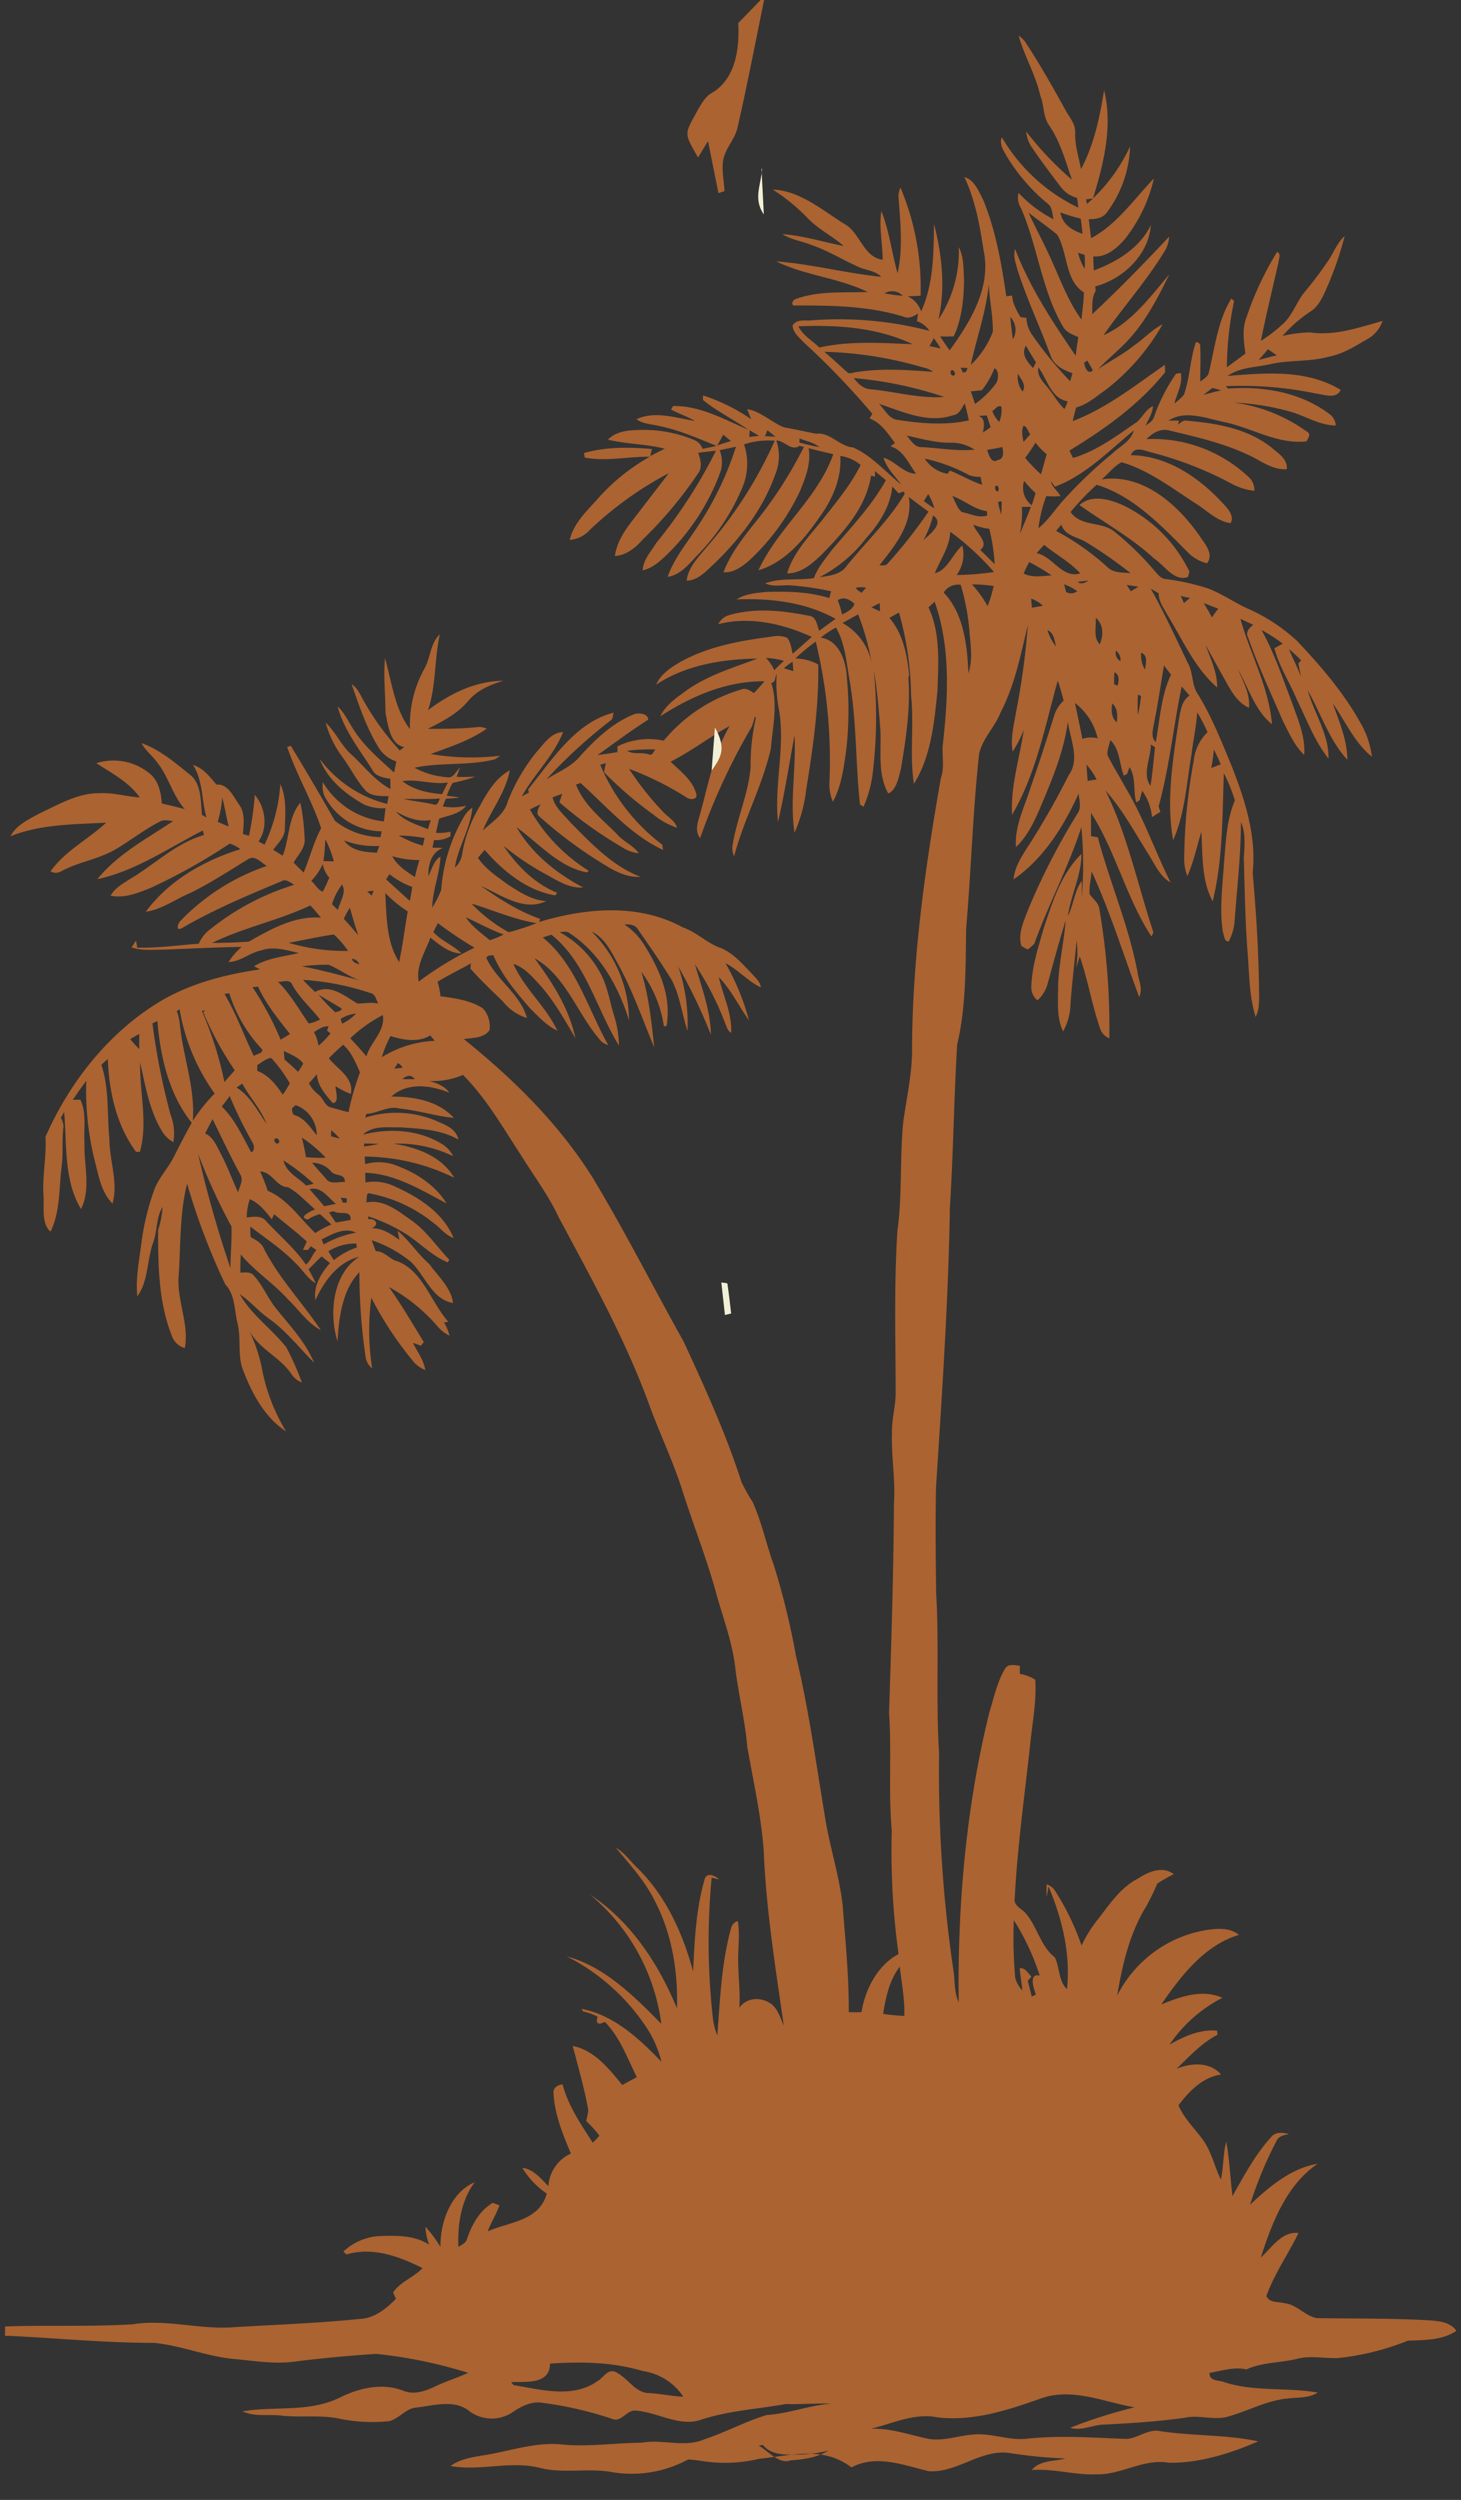 <svg xmlns="http://www.w3.org/2000/svg" width="145" height="248" fill="none"><rect width="100%" height="100%" fill="#333333" stroke="none"/><g clip-path="url(#a)"><path fill="#AB6331" d="M101.094 3.537c.307.202.568.468.764.78 1.381 2.133 2.65 4.352 3.879 6.593.38.713 1.015 1.353.97 2.255-.04 1.236.358 2.413.581 3.608 1.287-2.404 1.864-5.128 2.288-7.83.894 3.568-.049 7.325-1.099 10.743l-.68.095c.023.117.059.347.081.45a17.015 17.015 0 0 0 4.281-5.718 11.564 11.564 0 0 1-2.234 6.467c-.42.668-1.18.776-1.868.763.076.627.147 1.258.232 1.885 2.552-1.353 4.259-3.87 6.234-5.93a15.113 15.113 0 0 1-2.887 6.024c-.809.938-1.877 1.831-3.128 1.71a25 25 0 0 0 .054 1.402c2.234-.848 4.518-2.169 5.662-4.51-.233 3.045-2.887 5.412-5.515 6.084 0 .144.022.293.036.451-.425.686-.313 1.533-.353 2.314 2.641-2.458 5.161-5.056 7.641-7.698a3.173 3.173 0 0 1-.312 1.213c-1.819 3.062-4.183 5.686-6.203 8.568 2.739-1.217 4.607-3.756 6.533-6.043-1.072 2.214-2.234 4.438-3.834 6.25-.996 1.142-2.19 2.053-3.222 3.158 1.184-.826 2.476-1.47 3.611-2.386.947-.65 1.747-1.556 2.779-2.061a21.933 21.933 0 0 1-5.572 6.444c-.965.668-1.873 1.507-3.008 1.804-.125.451-.241.902-.344 1.353 3.343-1.258 6.203-3.549 9.148-5.583l.027.73c-2.628 3.27-6.038 5.665-9.501 7.78.116.244.237.487.362.73 2.333-.685 4.33-2.2 6.346-3.571.554-.496.894-1.258 1.582-1.57-.036.722-.447 1.308-.738 1.944.322-.252.724-.45.858-.902a17.745 17.745 0 0 1 2.172-4.261l.474-.068c.21 1.06-.375 2.034-.639 3.017.35-.25.67-.54.952-.866.572-1.628.607-3.418 1.135-5.064.058-.352.536 0 .482.243.054 1.173 0 2.35 0 3.527.277-.244.644-.41.818-.762.626-2.53.894-5.259 2.275-7.487l.268.257a32.305 32.305 0 0 0-.715 6.562c.617-.45 1.229-.902 1.841-1.353-.17-1.195-.353-2.449.107-3.608a31.073 31.073 0 0 1 3.03-6.471c.416.14.183.64.152.974-.594 2.616-1.229 5.218-1.761 7.847a15.234 15.234 0 0 0 2.105-1.605c1.024-.862 1.412-2.255 2.27-3.284a37.71 37.71 0 0 0 2.311-3.07c.549-.808.894-1.805 1.631-2.432a34.135 34.135 0 0 1-1.618 4.776c-.447.992-.858 2.129-1.787 2.706a13.622 13.622 0 0 0-2.753 2.413c.89-.207 1.799-.325 2.712-.352 2.445.374 4.862-.478 7.209-1.136a3.283 3.283 0 0 1-1.274 1.664c-1.309.757-2.605 1.619-4.093 1.89-1.895.532-3.879.292-5.788.743-1.412.316-2.985.285-4.223 1.16 3.754-.298 7.803-.677 11.222 1.384-.447.97-1.663.451-2.445.365a36.111 36.111 0 0 0-8.969-.73l.246.239c3.495-.262 7.204.352 10.117 2.57a1.487 1.487 0 0 1 .559 1.087c-1.644 0-3.066-.992-4.625-1.402a24.95 24.95 0 0 0-5.488-.87c2.628.35 5.13 1.348 7.284 2.908.411.203.063.658-.067.938-2.797.334-5.362-1.294-8.044-1.885-1.832-.352-3.928-1.28-5.662-.171h1.046c-.036.135-.067.275-.098.41.264-.216.532-.5.894-.401 2.927.261 6.019.757 8.441 2.706.635.559 1.533 1.077 1.47 2.101-1.465.122-2.645-.902-3.932-1.461-2.44-1.137-5.054-1.736-7.646-2.35-.894-.288-1.725.199-2.36.83 1.85-.085 3.698.203 5.437.846a13.936 13.936 0 0 1 4.69 2.902 1.746 1.746 0 0 1 .585 1.384 6.101 6.101 0 0 1-2.234-.694 35.722 35.722 0 0 0-7.95-3.108c-.711-.162-1.685-.703-2.078.267 3.722.036 7.038 2.367 9.509 5.19.335.388.729 1.047.384 1.547-1.269-.167-2.234-1.145-3.28-1.84-2.426-1.542-4.777-3.4-7.525-4.198-.755.37-1.314 1.159-1.989 1.7 4.022-.609 7.499 2.399 9.756 5.65.491.758 1.416 1.732.71 2.67a3.949 3.949 0 0 1-1.881-1.055c-2.681-2.706-5.452-5.62-9.076-6.733a25.201 25.201 0 0 0-2.588 2.706c1.086 1.52 3.07.875 4.38 1.97a29.195 29.195 0 0 1 4.022 3.938c.286.302.558.694.992.735a23.29 23.29 0 0 1 4.142.902c1.395.496 2.628 1.38 3.969 2.002a17.712 17.712 0 0 1 4.982 3.247c2.306 2.445 4.541 5.024 6.225 8.019a8.852 8.852 0 0 1 1.194 3.459c-1.703-1.353-2.624-3.5-3.875-5.281.617 1.804 1.426 3.608 1.439 5.583-1.788-1.926-2.623-4.587-3.928-6.878.621 2.255 2.109 4.348 2.056 6.765-1.386-1.74-2.168-3.887-3.155-5.89-.715-1.7-1.743-3.251-2.212-5.064.272-.15.549-.289.822-.451a15.194 15.194 0 0 0-2.109-1.353c1.278 2.255 2.1 4.785 3.038 7.215.577 1.665 1.341 3.356 1.207 5.178-.961-.902-1.506-2.178-2.109-3.351-1.189-2.747-2.463-5.466-3.459-8.298-.3-.537.134-.97.509-1.258-.42-.199-.844-.397-1.269-.582.979 3.5 2.82 6.765 3.128 10.44-1.658-1.308-2.337-3.608-3.369-5.448.5 1.222 1.211 2.418 1.09 3.816-1.215-.51-1.845-1.804-2.493-2.954a249.43 249.43 0 0 1-1.819-3.284c.482 1.353 1.166 2.706 1.153 4.226-2.19-1.88-3.406-4.681-4.916-7.152-.371-.695-.894-1.353-.894-2.192l-.782-.451c1.341 2.372 2.476 4.88 3.669 7.342.559.987.38 2.255 1.032 3.157 1.377 2.255 2.347 4.717 3.356 7.157 1.292 3.319 2.445 6.877 2.056 10.526.344 3.87.59 7.752.635 11.64 0 .901.076 1.84-.34 2.651-.652-2.06-.621-4.266-.8-6.408-.237-3.121-.286-6.255-.375-9.385.076-1.186.205-2.426-.286-3.54 0 3.247-.376 6.471-.617 9.705a5.087 5.087 0 0 1-.59 2.137c-.447.077-.447-.595-.581-.901-.344-2.255-.049-4.51.103-6.765.183-2.124.241-4.334 1.086-6.314a16.873 16.873 0 0 0-1.095-2.706c-.152 4.249-.089 8.569-1.108 12.718-1.117-2.061-.992-4.587-1.126-6.9-.447 1.466-.76 2.994-1.386 4.392a4.63 4.63 0 0 1-.317-1.551c.02-3.317.337-6.626.947-9.886a4.577 4.577 0 0 1 1.372-2.836 16.513 16.513 0 0 0-1.027-1.97c-.094 1.424-.403 2.818-.572 4.234-.492 2.828-.631 5.822-1.819 8.442-.711-4.01 0-8.117.599-12.127.156-.816.295-1.745 1.032-2.205a30.258 30.258 0 0 0-.778-.902c-.826 3.946-1.215 8.005-2.288 11.883.054.18.112.361.17.546-.277.167-.55.352-.827.523a5.469 5.469 0 0 0-.974-2.62c-.089.3-.174.616-.255.947l-.339.221c-.322-1.154 0-2.467-.662-3.509-.084.226-.165.451-.241.681l-.331.167c-.446-1.19-.388-2.62-1.34-3.53-.09.5-.349 1.01-.268 1.519.554 1.1 1.206 2.137 1.787 3.21 1.788 2.964 2.923 6.315 4.469 9.4-1.073-.596-1.582-1.845-2.234-2.86-1.341-2.129-2.557-4.402-4.228-6.26 2.19 4.438 3.195 9.376 4.759 14.075l-.205.397c-2.485-3.801-3.54-8.433-5.993-12.266v2.313l.675.118c1.198 4.478 3.057 8.744 3.932 13.33.108.83.568 1.7.175 2.517-1.555-4.162-2.869-8.447-4.728-12.474-.032.757-.259 1.51-.192 2.255.321.496.893.852.969 1.492a69.923 69.923 0 0 1 .988 12.817 1.517 1.517 0 0 1-.544-.353 1.556 1.556 0 0 1-.35-.549c-.827-2.363-1.229-4.875-2.042-7.215-.125.379-.237.762-.367 1.14a8.833 8.833 0 0 0 .054-2.705c-.192 2.065-.447 4.126-.603 6.2a5.872 5.872 0 0 1-.738 2.801c-.656-1.353-.496-2.917-.496-4.388.045-2.254.581-4.406.751-6.62-.666 2.12-1.233 4.27-1.828 6.417a3.498 3.498 0 0 1-.965 1.507 1.604 1.604 0 0 1-.617-1.326c.054-2.039.711-3.982 1.256-5.913.872-2.597 1.743-5.38 3.718-7.274 0 2.147-1.05 4.059-1.34 6.147.563-1.105.652-2.507 1.372-3.482.026.546 0 1.092 0 1.633a38.1 38.1 0 0 0-.041-6.954c-1.282 3.977-3.257 7.64-4.665 11.554a4.52 4.52 0 0 1-.666.577l-.621-.352c-.362-1.244.246-2.448.661-3.58a66.612 66.612 0 0 1 4.916-9.57c.416-.577.161-1.321.107-1.97-1.497 3.31-3.535 6.507-6.466 8.518.134-1.272.835-2.34 1.501-3.36a76.659 76.659 0 0 0 3.991-7.008c1.131-1.565.125-3.563-.094-5.29-.348 2.647-1.314 5.123-2.324 7.545-.737 1.745-1.456 3.608-2.828 4.902-.148-2.129.893-4.059 1.479-5.998.84-2.368 1.6-4.767 2.355-7.166.178-.52.486-.986.894-1.353a22.93 22.93 0 0 0-.581-2.002c-1.247 4.51-2.163 9.285-4.536 13.322-.152-2.873.76-5.628 1.166-8.434a12.17 12.17 0 0 1-1.104 2.156c-.241-1.303.121-2.602.327-3.874.565-2.864.959-5.76 1.179-8.672-.71 2.95-1.3 5.975-2.703 8.659-.559 1.46-1.788 2.557-2.132 4.117-.63 5.746-.786 11.532-1.287 17.29-.063 3.875 0 7.785-.894 11.568-.321 5.376-.38 10.77-.72 16.145-.147 9.223-.781 18.414-1.367 27.614-.089 3.527-.035 7.053 0 10.575.322 5.313-.04 10.648.295 15.956a134.72 134.72 0 0 0 1.475 21.886c.085.947.067 1.935.474 2.814-.13-9.66.728-19.392 3.043-28.772.447-1.452.769-2.977 1.528-4.28.309-.582.988-.383 1.493-.334v.808a3.916 3.916 0 0 1 1.533.577c.143 2.214-.318 4.401-.523 6.593-.554 5.01-1.251 10.016-1.515 15.058-.152.772.657 1.029 1.055 1.484 1.166 1.312 1.51 3.319 2.918 4.402.509 1.001.353 2.354 1.211 3.157.375-3.505-.487-7.022-1.837-10.193-.054.348-.107.695-.179 1.042a10.842 10.842 0 0 1 0-1.249c.286.102.541.276.742.505a25.167 25.167 0 0 1 2.722 5.574c.42-.898.942-1.744 1.555-2.521 1.189-1.515 2.292-3.233 4.022-4.113 1.05-.681 2.431-1.308 3.575-.451-.562.281-1.108.593-1.636.934a23.115 23.115 0 0 1-1.148 2.345c-1.605 2.625-2.32 5.718-2.834 8.771a12.193 12.193 0 0 1 3.806-4.429 12.044 12.044 0 0 1 5.414-2.128c.974-.117 2.042-.14 2.864.532-3.369 1.001-5.715 4.005-7.709 6.905 1.873-.785 4.13-1.552 6.065-.659a14.016 14.016 0 0 0-5.247 4.65c1.444-.843 3.048-1.547 4.724-1.398 0 .104.031.311.044.41-1.568.799-2.793 2.156-4.071 3.374 1.417-.587 3.303-.722 4.424.572-1.787.253-3.15 1.61-4.231 3.058.563 1.285 1.559 2.255 2.368 3.333.894 1.19 1.193 2.706 1.841 4.032.277-1.241.201-2.544.536-3.771.318 1.804.398 3.608.617 5.412 1.149-2.043 2.275-4.149 3.839-5.863.447-.545 1.157-.451 1.756-.302-.447.118-1.01.176-1.229.699a37.818 37.818 0 0 0-2.619 6.314c1.922-1.804 4.098-3.635 6.704-4.059-3.044 2.057-4.523 5.786-5.636 9.299 1.104-.992 2.101-2.633 3.736-2.43-1.023 2.101-2.386 4.031-3.19 6.25.33.717 1.202.546 1.814.713 1.198.122 2.011 1.258 3.177 1.479 3.776.063 7.557 0 11.324.23.894.072 1.967.185 2.547 1.033-1.434.965-3.199.902-4.826.978a25.76 25.76 0 0 1-6.891 1.719c-1.381.063-2.775-.28-4.142.09-1.649.397-3.419.324-4.983 1.042-1.207-.294-2.462.148-3.66.338-.036.875.983.699 1.515.942 3.003.952 6.167.478 9.224 1.015-.894.582-1.989.451-2.999.591-2.136.198-4.062 1.317-6.127 1.849-1.34.279-2.681-.23-3.995.045-2.654.379-5.331.555-8.004.685-1.157 0-2.305.672-3.449.321a49.845 49.845 0 0 1 6.399-2.03c-3.066-.527-6.212-1.984-9.313-.875-3.312 1.177-6.766 2.296-10.278 1.867-2.275-.451-4.433.627-6.61 1.141 1.89-.09 3.696.551 5.524.947 1.532.361 3.052-.252 4.576-.369 1.845-.212 3.642.631 5.487.396 3.281-.347 6.574-.085 9.859.028 1.144-.104 2.14-1.033 3.329-.767 3.222.487 6.498.329 9.697 1.01-2.811 1.218-5.809 2.156-8.857 2.124-2.462-.451-4.723 1.195-7.15 1.146-2.172.099-4.299-.591-6.471-.424.822-1.001 2.235-.848 3.338-1.146a47.564 47.564 0 0 1-5.536-.541c-2.825-.428-5.224 1.993-8.013 1.804-2.49-.595-5.215-1.696-7.682-.379-2.837-2.148-5.947-1.185-9.152-.854a14.615 14.615 0 0 1-5.787.203c-1.828-.284-3.682-.167-5.515-.379 3.15-1.095 6.659.091 9.711-1.456 1.582-.609 3.128 2.423 4.706 1.783 1.287-.091 2.587-.248 3.731-.956-.984.241-1.99.371-3.003.387-1.193 0-2.61.118-3.472-.951-2.681.325-5.434.406-7.896 1.673a11.716 11.716 0 0 1-7.15 1.006c-2.383-.415-4.822.194-7.178-.429-2.904-.703-5.876.37-8.79-.171.97-.695 2.145-.87 3.272-1.051 2.659-.419 5.295-1.402 8.012-1.055 2.56.203 5.112-.172 7.673-.199 2.1-.387 4.29.542 6.323-.369 2.074-.686 4.022-1.759 6.118-2.382 2.181-.139 4.25-.974 6.426-1.132-1.51-.04-3.025.086-4.535.046-2.771.491-5.6.653-8.304 1.515-2.234.843-4.433-.744-6.671-.866-.836-.036-1.341 1.141-2.19.852a36.174 36.174 0 0 0-7.15-1.641c-1.015-.118-1.962.379-2.798.942a3.732 3.732 0 0 1-4.21-.027c-1.546-1.308-3.574-.618-5.362-.428-1.046.09-1.712 1.1-2.681 1.353a16.26 16.26 0 0 1-5.112-.284c-1.824-.343-3.683-.063-5.515-.262-1.314-.171-2.681.149-3.942-.428 3.191-.542 6.596.126 9.626-1.353 1.971-.983 4.317-1.52 6.409-.663 1.04.388 2.118 0 3.079-.451 1.072-.519 2.212-.857 3.284-1.353a46.447 46.447 0 0 0-9.116-1.881c-2.619.172-5.238.406-7.843.731-1.993.32-4.022 0-5.993-.203-2.793-.185-5.434-1.353-8.213-1.619-4.836 0-9.653-.474-14.484-.704-2.998.036-5.992 0-8.99.027-.725-.036-1.49.091-2.164-.27v-.145c3.674-.121 7.351-.135 11.016-.545 4.16-.136 8.339.049 12.512-.212 3.28-.519 6.538.518 9.832.306 4.223-.266 8.45-.396 12.664-.834 1.413-.04 2.633-.983 3.611-2.002-.098-.208-.192-.415-.286-.618.755-1.105 2.042-1.475 2.923-2.422-2.324-1.172-4.96-2.124-7.54-1.353l-.312-.293a5.704 5.704 0 0 1 3.602-1.533c1.658-.054 3.436-.099 4.916.852a5.61 5.61 0 0 1-.376-1.777 12.304 12.304 0 0 1 1.493 2.007c-.045-2.512 1.086-5.461 3.392-6.413-1.341 1.804-1.699 4.158-1.614 6.404.327-.216.76-.365.867-.816.479-1.425 1.27-2.814 2.548-3.554l.661.244c-.317.902-.831 1.695-1.166 2.584 2.069-.934 5.103-.988 5.863-3.743a8.255 8.255 0 0 1-2.427-2.553c1.104.117 1.832 1.073 2.587 1.804a3.828 3.828 0 0 1 .673-1.926 3.79 3.79 0 0 1 1.562-1.299c-.787-1.871-1.604-3.837-1.72-5.912-.112-.627.446-.902.893-.951.563 2.151 1.832 3.973 2.994 5.786.233-.218.454-.448.662-.69a12.162 12.162 0 0 0-1.305-1.457c.067-.356.165-.713.2-1.073-.383-2.161-.991-4.262-1.545-6.373 2.104.397 3.575 2.215 4.915 3.87.478-.262.961-.523 1.444-.776-.939-1.894-1.69-4.005-3.182-5.493-.54.325-.983.23-.697-.496a5.15 5.15 0 0 0-1.43-.523 5.906 5.906 0 0 1-.188-.266c3.164.586 5.716 2.918 7.946 5.254a10.913 10.913 0 0 0-1.623-3.608 20.653 20.653 0 0 0-7.775-6.851c3.718.997 6.667 3.92 9.384 6.698a19.998 19.998 0 0 0-7.065-12.817c3.942 2.57 6.78 6.791 8.616 11.274.12-3.648-.505-7.4-2.172-10.611-.992-2.021-2.502-3.653-3.901-5.336.894.519 1.483 1.417 2.234 2.107 2.726 2.705 4.429 6.39 5.443 10.187.143-3.053.286-6.169 1.13-9.105.198-.807 1.06-.419 1.449-.027l-.738-.181a67.59 67.59 0 0 0 .112 13.841 6.57 6.57 0 0 0 .447 1.804c.282-3.563.407-7.189 1.372-10.643a.979.979 0 0 1 .666-.704c.214 1.277.027 2.566.031 3.852 0 1.587.224 3.157.12 4.753.783-1.1 2.311-1.078 3.276-.289.586.537.818 1.353 1.136 2.075-.823-5.741-1.752-11.491-1.99-17.304-.25-3.513-1.036-6.936-1.635-10.373-.223-2.615-.867-5.159-1.184-7.757-.268-2.467-1.135-4.785-1.81-7.139-.996-3.711-2.43-7.256-3.575-10.922-.943-2.833-2.234-5.511-3.24-8.316-2.373-6.445-5.71-12.398-8.906-18.391-1.015-2.174-2.44-4.059-3.691-6.075-1.82-2.778-3.495-5.728-5.81-8.046a7.384 7.384 0 0 1-3.334.6c.729.221 1.51.478 1.98 1.164-1.845-.74-4.129-1.074-5.76.383 2.158 0 4.63.383 6.207 2.12-1.819-.185-3.575-.754-5.412-.934-1.121-.298-2.14.487-3.253.528a10.43 10.43 0 0 0-.134.374 10.19 10.19 0 0 1 6.98.293c.894.397 2.034.762 2.275 1.89-1.743-1.006-3.772-1.069-5.702-1.218-1.256.041-2.758-.239-3.776.726 2.6-.658 5.487-.518 7.847.929.476.288.86.707 1.108 1.209a12.597 12.597 0 0 0-5.912-1.245c2.234.361 4.737 1.204 6.02 3.387a20.364 20.364 0 0 0-8.885-2.102l.04.749a4.839 4.839 0 0 1 2.874.054c2.015.713 4.022 1.921 5.22 3.852-2.543-1.353-5.149-2.963-8.08-3.045 0 .316 0 .632.031.952a4.673 4.673 0 0 1 2.757.334c2.373 1.055 4.871 2.557 5.984 5.177-.79-.248-1.3-.988-1.966-1.466a14.273 14.273 0 0 0-6.256-2.931c-.546-.221-.344.537-.447.875 1.702-.361 3.128.83 4.469 1.768 1.483 1.032 2.515 2.606 3.771 3.91l-.16.266c-1.48-.614-2.637-1.804-3.96-2.706a17.392 17.392 0 0 0-3.924-1.863v.284c.729-.099 1.144.515.353.902 1.028-.04 1.913.573 2.735 1.15-.04-.225-.13-.676-.174-.902 1.166.975 2.01 2.314 3.16 3.32.853 1.195 2.122 2.282 2.341 3.837-2.042-.311-2.784-2.705-4.16-4.058a12.412 12.412 0 0 0-3.91-2.161c.124.366.263.722.402 1.083.715 0 1.224.577 1.832.902 2.753.784 3.575 4.086 5.362 6.102l-.424.072c.245.406.43.847.55 1.308a3.638 3.638 0 0 1-1.136-.857 17.233 17.233 0 0 0-4.884-3.969c1.251 1.75 2.32 3.608 3.463 5.457l-.286.365a28.06 28.06 0 0 0-.795-.284c.447.902 1.068 1.687 1.229 2.706a3.446 3.446 0 0 1-1.046-.695 34.3 34.3 0 0 1-4.312-6.494 24.816 24.816 0 0 0 .085 7.022 1.807 1.807 0 0 1-.635-1.033 57.044 57.044 0 0 1-.63-8.514c-1.694 1.736-2.033 4.46-2.172 6.859-.894-2.818-.447-6.764 2.159-8.383-2.083.482-3.455 2.345-4.353 4.293-.228-1.421.599-2.706 1.443-3.676l-.83-.663c-.448.415-.859.853-1.292 1.277.245.451.496.902.71 1.389-.818-.451-1.31-1.353-1.984-1.971-1.34-1.412-2.985-2.471-4.513-3.653 0 .352 0 .699.044 1.051.505.279 1.073.55 1.314 1.15 1.524 2.963 3.817 5.344 5.644 8.072-1.34-.699-2.198-2.047-3.289-3.08-1.448-1.605-3.271-2.755-4.66-4.428-.028.604-.032 1.217-.037 1.803.447 0 1.006-.121 1.341.298.831.902 1.34 2.138 2.096 3.121 1.38 1.754 2.99 3.382 3.874 5.506-1.474-1.461-2.77-3.156-4.468-4.356-1.037-.717-1.855-1.741-2.905-2.431 1.162 2.061 3.173 3.441 4.62 5.268a27.416 27.416 0 0 1 1.547 3.499 2.186 2.186 0 0 1-1.033-.839c-1.228-1.804-3.41-2.543-4.348-4.622a15.892 15.892 0 0 1 1.39 3.928 18.552 18.552 0 0 0 2.427 6.381c-2.025-1.303-3.334-3.635-4.214-5.935-.657-1.497-.22-3.188-.6-4.744-.339-1.353-.227-2.864-1.22-3.901a65.841 65.841 0 0 1-3.793-9.994c-.746 2.945-.63 6.03-.831 9.051-.233 2.449 1.059 4.83.607 7.252a1.883 1.883 0 0 1-1.314-1.281c-1.295-3.278-1.34-6.918-1.34-10.408a9.616 9.616 0 0 0 .447-2.3c-.688 1.091-.5 2.467-.979 3.639-.572 1.705-.447 3.748-1.533 5.223-.178-1.755.18-3.491.398-5.223.23-1.815.658-3.6 1.274-5.321.447-1.223 1.372-2.133 1.948-3.279.577-1.145 1.158-2.291 1.788-3.396-2.235-2.746-3.129-6.535-3.41-10.093l-.496.23c.393 3.044.99 6.058 1.787 9.02a5.18 5.18 0 0 1 .29 2.76 2.858 2.858 0 0 1-1.01-.902c-1.34-2.075-1.746-4.591-2.283-6.99-.071 2.949.787 5.971-.027 8.857h-.384c-1.926-2.607-2.681-5.935-2.802-9.205l-.639.569c.796 2.367.554 4.924.8 7.387 0 2.133.894 4.266.309 6.386-1.028-1.011-1.341-2.53-1.68-3.915a28.792 28.792 0 0 1-.926-8.253c-.473.6-.894 1.231-1.34 1.863h.75c.648 1.312.313 2.854.411 4.279-.076 2.17.67 4.542-.344 6.562-1.716-2.827-1.398-6.404-1.671-9.619-.112.185-.219.379-.33.573.16.262.25.562.263.87-.179 1.353 0 2.764-.206 4.135-.245 2.102-.134 4.357-1.077 6.283-.925-.763-.63-2.445-.701-3.608-.13-1.939.313-3.861.192-5.791 2.507-5.673 6.542-10.638 11.717-13.633 2.963-1.682 6.256-2.485 9.568-2.99l-.59-.302c1.372-.834 2.972-.96 4.469-1.317-1.22-.257-2.503-.699-3.736-.262-1.135.226-2.078 1.128-3.253 1.155a6.814 6.814 0 0 1 1.296-1.497c-2.628.036-5.251.185-7.879.275-1.014 0-2.06.117-3.043-.226.147-.23.29-.45.447-.685.027.18.085.532.111.712 2.043.041 4.076-.243 6.11-.392.202-.463.499-.878.87-1.218a25.032 25.032 0 0 1 8.603-4.627c-.384-.207-.8-.627-1.251-.356-3.347 1.398-6.703 2.796-9.876 4.645-.68.365-.447-.45-.13-.744a21.495 21.495 0 0 1 8.531-5.412c-.554-.334-1.18-1.123-1.85-.672-1.881 1.15-3.74 2.368-5.711 3.337-1.484.618-2.838 1.647-4.442 1.877 2.32-3.157 5.84-5.106 9.384-6.206a3.3 3.3 0 0 0-1.054-.555 57.971 57.971 0 0 1-7.87 4.402c-1.255.514-2.592 1.037-3.955.771.416-.762 1.167-1.172 1.846-1.61 2.48-1.447 4.612-3.608 7.405-4.41 0-.118-.076-.348-.099-.451-3.414 1.74-6.703 4.027-10.465 4.825 2.033-2.512 4.915-4.014 7.512-5.759-.447-.05-.939-.185-1.341.063-1.497.78-2.851 1.831-4.308 2.706-1.72 1.02-3.718 1.267-5.465 2.214a1.017 1.017 0 0 1-1.042 0c1.448-2.047 3.723-3.156 5.524-4.834-3.19.19-6.47.135-9.505 1.353.612-1.146 1.819-1.669 2.86-2.255 1.94-.902 3.883-2.07 6.06-2.016 1.34-.063 2.605.338 3.919.424-1.122-1.565-2.789-2.404-4.313-3.4a5.616 5.616 0 0 1 2.84-.149c.944.195 1.823.63 2.554 1.262.791.7 1.028 1.836 1.1 2.878.76.19 1.519.36 2.274.559-1.207-1.353-1.609-3.243-2.744-4.636-.473-.677-1.162-1.155-1.542-1.908 1.788.64 3.28 1.899 4.755 3.094 1.216.902 1.104 2.638 1.243 4.023l.446.261c-.5-1.727-.33-3.68-1.34-5.209 1.005.28 1.662 1.177 2.341 1.949 1.104-.113 1.667 1.168 2.235 1.98.63.843.447 1.934.384 2.922l.599.18c.283-1.338.477-2.694.58-4.059 1.051 1.232 1.342 3.238.363 4.623l.603.311a16.5 16.5 0 0 0 1.569-6.016c.639 1.38.487 2.95.447 4.438 0 .866-.71 1.447-1.158 2.092.317.19.63.384.943.578.684-1.705.54-3.856 1.752-5.254.238 1.147.379 2.314.42 3.486.138.987-.67 1.677-1.082 2.466.327.33.653.663.993.975.603-1.453.996-3.008 1.733-4.397-.925-2.783-2.44-5.29-3.373-8.064l.366-.104a312.62 312.62 0 0 1 4.37 7.428 7.439 7.439 0 0 0 4.527 1.623c.036-.189.076-.383.121-.572a6.422 6.422 0 0 1-3.329-.962 6.503 6.503 0 0 1-2.36-2.556 2.557 2.557 0 0 1-.147-1.353 8.083 8.083 0 0 0 2.574 2.663 7.996 7.996 0 0 0 3.481 1.225c.058-.451.107-.875.16-1.313a4.517 4.517 0 0 1-2.175-.388c-1.788-1.023-3.576-2.426-4.362-4.51a11.961 11.961 0 0 0 6.703 4.474c.045-.252.09-.51.139-.762-.791-.036-1.72.05-2.328-.609-.858-.96-1.435-2.16-2.2-3.202a10.372 10.372 0 0 1-1.724-3.495c1.019.934 1.568 2.336 2.637 3.238 1.237 1.15 2.3 2.553 3.794 3.347v-.997c-.608-.135-1.341-.19-1.73-.79-1.265-2.065-2.86-3.968-3.512-6.403.652.573 1.014 1.411 1.488 2.137 1.072 1.768 2.645 3.072 4.12 4.425.076-.366.152-.736.223-1.105a3.218 3.218 0 0 1-1.787-1.425c-1.18-1.908-1.9-4.1-2.65-6.233.639.392.894 1.163 1.287 1.804a26.307 26.307 0 0 0 3.49 4.767c.148-.117.3-.226.447-.334-1.426-.284-1.591-2.142-1.864-3.387 0-1.804-.214-3.635-.049-5.443.68 2.4.957 5.037 2.476 7.053a11.502 11.502 0 0 1 1.475-6.07c.576-1.064.567-2.521 1.492-3.328-.558 2.48-.353 5.096-1.17 7.513 2.194-1.673 4.745-2.895 7.476-2.918-1.274.38-2.547.902-3.468 1.976-1.086 1.307-2.587 2.06-4.022 2.791 1.667 0 3.338 0 5-.18a1.57 1.57 0 0 1 .827.176c-1.702 1.181-3.646 1.803-5.55 2.503a24.15 24.15 0 0 0 6.891.17c-.17.123-.335.249-.51.353-2.618.676-5.362.27-7.99.838a7.99 7.99 0 0 0 3.213.939c.63.157.894-.569 1.3-.948-.106.312-.223.618-.334.902.612.05 1.229 0 1.84 0-.729.258-1.475.461-2.234.61-.23.41-.425.84-.585 1.285.42.05.84.08 1.256.162-.447.072-.894.09-1.34.122-.104.252-.207.51-.305.762.77.14 1.56.117 2.32-.068-.67.853-1.788.96-2.682 1.29-.107.451-.219.934-.313 1.403a4.98 4.98 0 0 0 1.435-.118v.451a2.71 2.71 0 0 1-1.636.38c-.049.256-.098.509-.143.761.344 0 .689 0 1.033.027-1.144.42-1.457 1.597-1.453 2.783.358-.672.532-1.52 1.207-1.93-.063 1.732-.791 3.332-.818 5.064a9.81 9.81 0 0 0 .894-1.768 16.48 16.48 0 0 1 2.337-7.382c.194-.304.45-.562.75-.758-.178 2.084-1.42 3.865-1.729 5.935a2.26 2.26 0 0 0 .715-1.326 13.493 13.493 0 0 1 1.752-4.762c.746-1.385 1.6-2.819 2.98-3.554-.42 2.21-1.854 3.946-2.68 5.976.893-.88 2.104-1.534 2.466-2.86a18.366 18.366 0 0 1 2.887-4.96c.729-.821 1.457-1.94 2.619-1.949-.956 2.386-2.86 4.154-4.098 6.373.228-.127.447-.248.693-.37 0-.081-.054-.244-.067-.325 2.395-2.972 4.723-6.665 8.49-7.612-.093.23-.049.55-.236.726a49.986 49.986 0 0 0-6.449 5.899c1.149-.75 2.494-1.24 3.396-2.355 1.529-1.686 3.254-3.305 5.336-4.117.447-.162 1.399-.059 1.372.555-1.725 1.078-3.352 2.327-5.023 3.5a39.58 39.58 0 0 0 1.98-.294v-.568a7.007 7.007 0 0 1 4.594-.564c2-2.424 4.672-4.19 7.673-5.073.446-.212.893.103 1.278.347a32.19 32.19 0 0 0 1.045-1.164c-3.695-.054-7.217 1.457-10.34 3.468.563-1.154 1.63-1.849 2.6-2.566 2.145-1.515 4.648-2.255 7.043-3.156-3.445.054-7.065.613-10.055 2.584.479-1.07 1.47-1.705 2.41-2.255 2.841-1.579 6.04-2.12 9.178-2.526.473-.1.966-.053 1.412.136.371.423.411 1.041.55 1.573.643-.54 1.26-1.109 1.895-1.664-2.878-1.317-6.19-2.06-9.282-1.262a1.746 1.746 0 0 1 1.09-.902c2.592-.749 5.336-.451 7.941.076.698.068.773.93.988 1.484.536-.406 1.086-.785 1.627-1.19-3.026-1.67-6.498-2.057-9.832-1.922.894-.577 1.944-.627 2.945-.748 2.087-.059 4.228-.027 6.257.613l.187-.676a29.008 29.008 0 0 0-3.932-.578c-.867-.081-1.788.194-2.606-.212 1.551-.577 3.222-.27 4.827-.51.388-1.073 1.14-1.916 1.787-2.796 1.877-2.223 3.92-4.338 5.363-6.922-.358-.298-.72-.59-1.082-.902v.55l-.393-.104c-.496 3.198-2.762 5.633-4.858 7.789-.974.947-2.087 1.921-3.476 1.912.665-2.196 2.306-3.78 3.65-5.497 1.346-1.719 2.682-3.315 3.647-5.254a3.924 3.924 0 0 0-2.015-.902c.152 2.282-.845 4.428-2.132 6.17-1.542 2.218-3.419 4.419-5.993 5.172 1.944-4.217 5.846-7.062 7.428-11.514-.823-.194-1.636-.378-2.45-.595.269 1.484-.308 2.918-.848 4.244a22.395 22.395 0 0 1-5.059 6.904c-.71.618-1.582 1.24-2.538 1.155.683-1.804 1.85-3.301 3.007-4.767a41.361 41.361 0 0 0 4.974-7.667l-.447-.108c-.777.59-1.484-.514-2.292-.528a4.772 4.772 0 0 1-.063 3.257c-1.22 3.495-3.499 6.444-6.05 8.92-.823.748-1.632 1.71-2.79 1.732.166-1.353 1.176-2.332 1.98-3.32a41.588 41.588 0 0 0 6.762-10.561 7.66 7.66 0 0 0-3.043.36 6.05 6.05 0 0 1-.135 4.203 21.367 21.367 0 0 1-4.562 6.86c-.814.875-1.672 1.916-2.883 2.079.635-1.85 1.895-3.32 2.919-4.916a31.615 31.615 0 0 0 3.86-7.991c-.54.108-1.08.23-1.622.342a3.157 3.157 0 0 1 0 2.364 22.059 22.059 0 0 1-5.139 7.91c-.724.699-1.506 1.43-2.493 1.642.031-1.042.835-1.868 1.34-2.706a49.992 49.992 0 0 0 5.93-9.16l-1.765.203c.242.681.447 1.493-.049 2.11a41.436 41.436 0 0 1-5.46 6.504c-.725.843-1.654 1.56-2.758 1.632.188-1.353.925-2.466 1.707-3.481l3.647-4.74a35.008 35.008 0 0 0-7.834 5.62 2.962 2.962 0 0 1-2.007 1c.394-1.619 1.591-2.76 2.637-3.914a20.002 20.002 0 0 1 5.309-4.334c-2.154-.036-4.326.496-6.462.081 0-.113-.05-.343-.063-.45 2.177-.623 4.514-.596 6.744-.398-.054.23-.112.451-.166.695a71.18 71.18 0 0 1 1.435-.722c-1.86-.487-3.79-.45-5.64-.902.894-.902 2.159-.942 3.303-.965a12.963 12.963 0 0 1 5.3 1.015 1.467 1.467 0 0 1 .795.866c.447-.1.92-.185 1.377-.302-1.824-.731-3.638-1.538-5.555-1.944-.805-.203-1.685-.194-2.395-.695 1.854-.861 3.919-.126 5.809.167-.769-.45-1.6-.708-2.368-1.132l.2-.343c2.682-.058 5.064 1.326 7.468 2.35-1.475-1.024-3.083-1.804-4.496-2.95v-.45a18.08 18.08 0 0 1 4.778 2.354c-.139-.33-.269-.659-.39-.997 1.341.221 2.387 1.294 3.643 1.804 1.068.185 2.123.428 3.186.636 1.39-.19 2.32 1.263 3.66 1.353 1.846.803 3.231 2.43 4.8 3.698-.622-.861-1.435-1.605-1.766-2.665 1.176.31 1.971 1.56 3.231 1.578-.75-1.015-1.269-2.377-2.547-2.706l.447-.334c-.693-.97-1.394-2.024-2.52-2.444l.29-.45a76.947 76.947 0 0 0-6.806-7.086c-.447-.491-1.09-.965-1.113-1.7.447-.69 1.341-.401 2.016-.505a35.73 35.73 0 0 1 11.57 1.055 2.496 2.496 0 0 0-1.247-.96c.035-.253.071-.51.111-.762-.447.288-.93.563-1.452.31-3.468-1.064-7.092-1.113-10.667-1.104-.532.113-.42-.514-.031-.64 2.301-.844 4.772-.61 7.15-.7-2.9-1.416-6.19-1.619-9.08-3.04 3.49.267 6.93 1.182 10.425 1.534-.612-.627-1.484-.631-2.234-.97-1.591-.712-3.102-1.655-4.755-2.21-.934-.374-1.958-.5-2.825-1.055 2.06.145 4.058.785 6.082 1.178-1.148-1.015-2.547-1.674-3.61-2.806a18.945 18.945 0 0 0-3.423-2.791c2.64.095 4.857 1.993 7.06 3.382 1.618.834 1.882 3.32 3.848 3.576 0-1.605-.389-3.251-.13-4.825.787 1.97 1.028 4.122 1.61 6.17.558-2.508.267-5.12.084-7.667.011-.29.08-.573.201-.835a25.562 25.562 0 0 1 1.998 10.725c-.447.036-.858.05-1.287.054a2.526 2.526 0 0 1 1.34 1.506c1.234-2.706 1.243-5.75 1.278-8.681.787 3.053 1.149 6.313.447 9.47a12.182 12.182 0 0 0 2.011-7.166c.537.997.447 2.192.528 3.297-.04 1.89-.22 3.851-1.033 5.56-.447 0-.894.028-1.34 0 .297.467.61.927.938 1.38 2.02-2.777 4.165-6.223 3.37-9.921-.376-2.49-.836-5.002-1.904-7.265.987.28 1.412 1.38 1.859 2.255 1.251 3.026 1.823 6.313 2.297 9.565l.581-.068c.044.794.447 1.461.818 2.133l.603.086c.022.61.223 1.2.576 1.696a36.695 36.695 0 0 0 3.759 4.586c.08-.266.16-.532.236-.794-.893-.31-1.881-.78-2.207-1.835-1.046-2.832-2.342-5.556-3.258-8.447-.174-.654-.447-1.353-.228-2.034 1.475 3.842 3.727 7.252 6.011 10.585.062-.618.161-1.232.259-1.85-.568-.265-1.242-.473-1.555-1.104-2.087-3.581-2.48-7.915-4.138-11.699a1.89 1.89 0 0 1-.233-1.506 12.38 12.38 0 0 0 3.477 2.62c-.147-.51-.116-1.159-.545-1.515a18.44 18.44 0 0 1-4.103-4.726c-.317-.569-.777-1.205-.496-1.904a17.58 17.58 0 0 0 7.597 6.99c-.04-.324-.08-.649-.125-.973a2.854 2.854 0 0 1-1.541-.983c-1.006-1.308-2.007-2.634-2.936-4.01a3.174 3.174 0 0 1-.573-1.587 32.541 32.541 0 0 0 4.536 4.78c-.63-1.844-1.162-3.784-2.256-5.384-.626-.862-.492-2.03-.894-3.004-.465-2.057-1.569-3.874-2.141-5.903Zm4.147 17.534c.201 1.217 1.189 1.777 2.186 2.124a15.683 15.683 0 0 0-.175-1.51 16.702 16.702 0 0 1-2.011-.614Zm-3.155.04c.715 1.552 1.538 3.044 2.235 4.618.929 2.03 1.698 4.186 3.012 5.976.08-.902.232-1.804.237-2.706-1.886-1.141-1.578-3.955-2.65-5.723-.917-.767-1.9-1.434-2.834-2.178v.013Zm5.56 5.56a9.756 9.756 0 0 0 0-1.388l-.653-.208c.138.562.358 1.1.653 1.597Zm-9.51 1.52c-.268 2.752-1.211 5.345-1.788 8.006a8.737 8.737 0 0 0 2.19-3.297c.023-1.574-.344-3.134-.402-4.708Zm-10.381.903c.607.118 1.22.201 1.837.248a1.46 1.46 0 0 0-1.837-.226v-.022Zm12.513 2.309c.058.762.156 1.52.259 2.255a1.823 1.823 0 0 0-.282-2.233l.023-.022Zm-21.049.929c.447.951 1.395 1.452 2.105 2.146 3.04-.69 6.18-.45 9.255-.329-3.557-1.691-7.579-1.934-11.382-1.777l.022-.04Zm13.478 1.186-.447.82c.367.064.733.15 1.095.23a10.062 10.062 0 0 0-.67-1.028l.022-.022Zm9.135.748c-.546.902.147 1.633.701 2.255.09-.192.183-.386.282-.581-.349-.542-.675-1.1-1.006-1.651l.023-.023Zm23.099 1.434c.599-.148 1.198-.315 1.787-.45a42.835 42.835 0 0 1-.871-.605c-.313.375-.626.726-.938 1.078l.022-.023Zm-43.146-.825c.782.654 1.514 1.353 2.283 2.039.273.252.64 0 .948 0 2.515-.406 5.072-.208 7.596-.027a2.568 2.568 0 0 0-1.063-.451 37.794 37.794 0 0 0-9.787-1.538l.023-.023Zm25.816 1.11c.04.45.38 1.226.853.757-.152-.338-.357-.645-.54-.97l-.313.213Zm-12.254.491.215.483.313-.059c.04-.099.116-.293.156-.388l-.684-.036Zm3.36.04a8.349 8.349 0 0 1-1.264 2.197l-1.086.113c.134.415.269.834.407 1.249a8.976 8.976 0 0 0 2.118-2.088c.228-.365.264-1.321-.196-1.448l.022-.022Zm4.362-.094c-.178.798.385 1.394.836 1.93.608.713 1.064 1.574 1.734 2.22a2.93 2.93 0 0 0 .313-.759c-1.667-.302-1.984-2.169-2.905-3.382l.022-.009Zm-8.575.275c-.273.1-.143.613.143.564.286-.05.08-.568-.165-.541l.022-.023Zm6.538.338a2.369 2.369 0 0 0 .447 1.804c.438-.604-.157-1.249-.47-1.781l.023-.023Zm-16.316.451c.447.587 1.015 1.137 1.788 1.141 2.4.23 4.777.934 7.199.749a38.572 38.572 0 0 0-9.01-1.871l.023-.019Zm35.625.997c-.303.226-.603.451-.893.69.581-.158 1.166-.33 1.76-.45l-.867-.24Zm-25.66 2.679c-2.524.902-5.054-.307-7.444-1.105.55.546.956 1.43 1.751 1.583 2.378.365 4.8.59 7.173.059a53.553 53.553 0 0 0-.407-1.674c-.317.465-.536 1.056-1.095 1.155l.022-.018Zm3.808-.383c.14.408.375.778.684 1.077.201-.48.273-1.006.21-1.524-.38-.176-.63.302-.916.465l.022-.018Zm-1.417.45c.76.271.586 1.002.487 1.678l.756-.523c-.126-.397-.246-.79-.38-1.172-.313.022-.599.027-.885.04l.022-.022Zm4.505 1.002c-.241.514-.085 1.082 0 1.614l.679-.766c-.246-.248-.304-.821-.701-.826l.022-.022Zm-27.175.45c0 .222-.027.452-.036.664l.961-.109-.925-.554Zm1.76 0c-.08.195-.156.389-.232.583l1.037.063-.804-.645Zm28.512 5.58a14.25 14.25 0 0 0-.38-.528c.121.622.679.947.952 1.479-.468.047-.94.047-1.408 0a13.984 13.984 0 0 0-.777 3.188c1.005-.802 1.698-1.957 2.583-2.895A44.797 44.797 0 0 1 110.385 45c.746-.735 1.823-1.168 2.14-2.3-2.489 2.038-4.835 4.491-7.874 5.6l.023-.04ZM71.158 44.2c.447-.162.925-.31 1.39-.45-.26-.208-.519-.415-.774-.627-.19.383-.4.757-.63 1.118l.014-.04Zm18.769-1.064c.447.492.826 1.272 1.573 1.222 1.734.086 3.494.42 5.215.248a4.182 4.182 0 0 0-2.235-.69c-1.568.054-3.07-.41-4.58-.721l.027-.059Zm-10.582.311v.451c.651.187 1.312.337 1.98.451-.595-.46-1.332-.595-2.007-.861l.027-.04Zm22.402 1.98a16.714 16.714 0 0 0 1.564 1.628c.21-.658.366-1.353.576-1.989a6.925 6.925 0 0 1-1.112-1.15c-.358.555-.702 1.083-1.055 1.534l.027-.023Zm-3.785-.83c.165.487.415 1.448 1.068 1.038.616-.09.572-.785.447-1.286-.523.122-1.033.199-1.542.289l.027-.04Zm-6.212.848c.248.41.581.76.976 1.028a3.29 3.29 0 0 0 1.312.524l.228-.316c1.081.42 2.096 1.05 3.209 1.411l-.161-.789a3.24 3.24 0 0 1-1.104-.153 16.557 16.557 0 0 0-4.487-1.664l.027-.04Zm9.916 2.21a2.16 2.16 0 0 0 .738 2.471l.375-1.208a12.035 12.035 0 0 1-1.14-1.213l.027-.05Zm-2.828.51a.389.389 0 0 0 .138.59c.264-.013.143-.717-.165-.55l.026-.04Zm-10.279.103c-.192 2.016-1.34 3.721-2.618 5.146a13.648 13.648 0 0 1-4.599 3.838c.979-.117 2.118-.248 2.74-1.177 1.894-2.345 4.11-4.42 5.688-7.049 0-.45-.357-.14-.585-.09l-.626-.668Zm3.575.713a24.39 24.39 0 0 1-.447.73c.34.248.684.497 1.046.722a5.377 5.377 0 0 0-.608-1.411l.01-.041Zm2.35.171c.318.546.488 1.263.98 1.65.826.14 1.68.637 2.516.33 0-.104-.027-.316-.032-.42-1.269-.175-2.274-1.113-3.472-1.52l.009-.04Zm-4.294.1c.478 2.705-1.412 4.929-2.918 6.84.264-.04.6.078.805-.166a47.513 47.513 0 0 0 4.07-5.168c-.656-.483-1.313-.965-1.966-1.466l.01-.04Zm8.858.54c.08.421.185.837.312 1.245.04-.45.05-.87.054-1.303l-.366.059Zm2.368.497c.048.887-.016 1.776-.192 2.647.38-.875.755-1.759 1.09-2.656l-.898.009Zm-8.799.803c-.214.873-.54 1.714-.97 2.502.581-.581 2.145-1.646.961-2.462l.009-.04Zm3.977.901c.21.848 1.667 1.858.693 2.562.478.451.947.943 1.43 1.407a18.495 18.495 0 0 0-.536-3.504 5.77 5.77 0 0 1-1.596-.42l.01-.044Zm8.196.659a25.341 25.341 0 0 1 5.121 3.608c.612.622 1.529.51 2.302.604a43.32 43.32 0 0 0-4.362-3.044c-.862-.564-2.136-.613-2.52-1.781-.179.243-.367.45-.55.658l.009-.045Zm-10.48.05c-.04 1.55-.983 2.796-1.532 4.162 1.26-.288 1.765-1.926 2.726-2.75a3.44 3.44 0 0 1-.568 2.93 28.429 28.429 0 0 0 3.714-.297 26.371 26.371 0 0 0-4.348-4l.009-.045Zm9.349 1.325c-.268.267-.522.55-.768.848 1.613.33 2.538 2.562 4.321 2.003-1.023-1.123-2.386-1.85-3.562-2.805l.009-.046Zm-1.492 1.692c-.21.378-.402.775-.577 1.177.894.45 1.85.225 2.78.19a19.934 19.934 0 0 0-2.212-1.322l.009-.045Zm4.755 1.975c.348.347.768.09 1.139-.081a7.373 7.373 0 0 0-1.148.126l.009-.045Zm-13.277 1.078c1.988 2.052 2.35 5.2 2.467 8.014.41-1.227.254-2.548.13-3.811a22.572 22.572 0 0 0-.895-4.96 1.689 1.689 0 0 0-.976.14 1.71 1.71 0 0 0-.735.662l.009-.045Zm2.784-.844c.61.672 1.143 1.41 1.59 2.201.25-.648.45-1.314.6-1.993a14.28 14.28 0 0 0-2.213-.163l.023-.045Zm9.17 0 .214.808a1.025 1.025 0 0 0 1.1-.081 4.483 4.483 0 0 0-1.323-.69l.009-.037Zm6.225.095.402.636c.255-.149.505-.298.764-.451l-1.166-.185Zm-26.898.257c.116.262.367.379.577.532l.447-.51a2.462 2.462 0 0 0-1.033.014l.01-.036Zm32.238.79c.112.252.228.5.335.757.201-.176.407-.343.612-.514a6.713 6.713 0 0 1-.956-.208l.009-.036Zm-34.034.45c.19.47.34.956.447 1.453.469-.271 1.032-.483 1.224-1.07-.46-.441-1.077-.757-1.68-.342l.009-.04Zm19.216-.171c0 .316.044.627.071.942l1.09-.198a3.327 3.327 0 0 0-1.157-.703l-.004-.041Zm-10.198.902c1.206 2.552.983 5.502.894 8.27-.318 3.158-.644 6.558-2.338 9.232-.447-2.872.032-5.817-.281-8.708a31.529 31.529 0 0 0-1.202-8.28l-.952.532c1.34 1.529 1.76 3.64 1.962 5.656l-.072.293c.206 3.03-.241 6.056-.746 9.02-.22.865-.447 2.096-1.251 2.453-1.064-1.858-.698-4.167-.783-6.246-.147-1.998-.317-4-.656-5.976.327 3.3.301 6.627-.076 9.922a11.917 11.917 0 0 1-.939 3.608l-.357-.213c-.447-4.121-.322-8.288-1.042-12.374-.303-1.755-.447-3.635-1.34-5.187a9.823 9.823 0 0 0-1.515 1.006c1.787.239 2.53 2.282 2.596 3.991.225 2.34.209 4.698-.049 7.035-.246 1.804-.474 3.658-1.34 5.259a4.45 4.45 0 0 1-.336-2.047c.19-4.659-.268-9.32-1.363-13.85a18.4 18.4 0 0 0-2.024 1.677 4.88 4.88 0 0 1 2.27.596c.072 4.162-.527 8.302-1.193 12.397a14.818 14.818 0 0 1-1.162 4.294c-.483-3.198.183-6.44 0-9.656-.54 2.86-.979 5.782-1.64 8.596-.402-3.784.791-7.608.054-11.383a14.11 14.11 0 0 1-.188-3.333c-.165.307-.09.902-.54.902.7 2.075.138 4.388-.037 6.54-.84 3.693-2.68 7.03-3.646 10.674a1.951 1.951 0 0 1-.148-1.091c.403-2.634 1.569-5.074 1.788-7.744-.02-1.641.153-3.28.518-4.88l-.09-.184a8.23 8.23 0 0 1-.307 1.028 63.503 63.503 0 0 0-5.13 11.058c-.577-.708-.21-1.614 0-2.403.822-2.955 1.376-6.075 2.927-8.713-1.998 1.095-3.83 2.516-5.86 3.54.957.938 2.182 1.804 2.553 3.202.143.622-.644.586-.966.347a30.398 30.398 0 0 0-5.71-2.837 28.886 28.886 0 0 0 3.297 4.172c.474.568 1.23.902 1.47 1.673a7.352 7.352 0 0 1-2.332-1.294 37.674 37.674 0 0 1-4.916-4.217l.174-.902-.55.162a19.268 19.268 0 0 0 6.168 7.942c0 .126.049.379.062.505-3.19-1.47-5.568-4.289-8.191-6.638l-.447.153c.809 2.115 2.681 3.482 4.156 5.015.621.695 1.537 1.024 2.073 1.804a3.79 3.79 0 0 1-1.689-.622 40.987 40.987 0 0 1-6.185-4.434c.094-.284.18-.568.277-.843-.321.113-.643.235-.96.356.272 1.051 1.144 1.728 1.787 2.499 2.074 2.088 4.196 4.347 6.936 5.367-1.06.108-2.07-.334-2.994-.84a43.809 43.809 0 0 1-7.039-5.136c-.41-.316-.053-.861.108-1.209l-1.042.51a17.069 17.069 0 0 0 5.837 6.088l-.17.163c-2.789-.519-4.746-2.86-6.99-4.474 1.551 2.656 4.023 4.609 6.605 5.962-1.38.13-2.61-.717-3.79-1.353a25.139 25.139 0 0 1-4.106-2.778c1.34 2.016 3.128 3.78 5.322 4.663l-.187.257c-2.758-.45-5.144-2.345-7.012-4.51l-.67.785c.769 1.136 1.913 1.867 2.967 2.652 1.18.753 2.4 1.556 3.803 1.641-2.212 1.065-4.469-.609-6.484-1.506 1.846 1.29 3.78 2.543 5.885 3.265l-.094.307c4.635-1.385 9.859-1.872 14.274.55 1.34.451 2.346 1.52 3.655 2.002 1.31.483 2.31 1.683 3.298 2.706.318.366.72.7.773 1.24-1.278-.604-2.234-1.75-3.508-2.408a23.745 23.745 0 0 1 2.333 5.674c-1.019-1.412-1.787-3.054-2.998-4.294.424 1.831 1.318 3.581 1.233 5.516-.375-.158-.447-.6-.608-.952a28.62 28.62 0 0 0-2.985-5.813c.648 2.255 1.542 4.564 1.578 6.968-.919-2.33-2-4.59-3.236-6.765a17.76 17.76 0 0 1 .916 6.381c-.563-1.686-.755-3.526-1.6-5.096-1.036-1.682-2.163-3.3-3.284-4.91-.286-.533-.858-.592-1.372-.538a6.48 6.48 0 0 1 1.984 2.057c1.34 2.165 2.534 4.672 2.27 7.346-.027.244.031.835-.348.663a11.952 11.952 0 0 0-2.235-5.38c.746 2.422 1.006 4.961 1.283 7.5-1.153-2.751-2.14-5.624-3.575-8.23-.67-1.24-1.341-2.657-2.637-3.257a12.426 12.426 0 0 1 2.729 4.03 12.52 12.52 0 0 1 .98 4.778c-1.063-3.432-2.94-6.724-5.88-8.636-.3-.248-.684-.14-1.024-.126 1.787.968 3.24 2.46 4.17 4.28.603 1.208.817 2.574 1.206 3.869.33 1.006.51 2.056.532 3.116-2.235-3.608-3.276-8.271-6.704-11-.29.086-.58.176-.866.271 3.28 2.643 4.468 7.049 6.502 10.679a2.072 2.072 0 0 1-.662-.342c-2.373-2.612-3.499-6.53-6.658-8.276 1.752 2.363 3.436 4.961 4.07 7.951-1.108-1.912-2.207-3.865-3.695-5.475-.715-.776-1.461-1.606-2.471-1.912 1.104 2.467 3.23 4.208 4.37 6.625-1.054-.492-1.877-1.394-2.708-2.215-1.38-1.61-2.806-3.256-3.65-5.276-.251.054-.6-.05-.684.298 1.032 2.21 3.333 3.508 4.021 5.93a4.808 4.808 0 0 1-2.395-1.65c-1.09-1.056-2.203-2.102-3.217-3.248l.053-.523c-1.1.627-2.234 1.16-3.32 1.831.155.464.252.946.29 1.434 1.44.194 2.95.388 4.223 1.204a2.715 2.715 0 0 1 .657 2.147c-.572.839-1.689.749-2.551.902 4.84 3.892 9.384 8.339 12.78 13.737 3.2 5.313 6.01 10.873 9.045 16.294 2.096 4.55 4.192 9.119 5.734 13.931a19.64 19.64 0 0 0 1.117 1.988c.894 1.998 1.34 4.181 2.091 6.247a75.79 75.79 0 0 1 2.199 9.019c1.247 5.168 1.957 10.449 2.833 15.694.447 3.026 1.44 5.926 1.788 8.97.277 3.545.634 7.09.612 10.652h1.265c.362-2.322 1.653-4.712 3.673-5.763a74.95 74.95 0 0 1-.67-12.262c-.349-3.87 0-7.775-.269-11.649.22-6.927.447-13.859.483-20.795.165-2.34-.277-4.658-.192-6.999-.04-1.267.317-2.498.362-3.757 0-5.411-.174-10.868.174-16.289.51-3.635.206-7.333.604-10.981.33-2.328.862-4.641.849-7.013.03-9.056 1.3-18.04 2.864-26.928.358-1.024.125-2.11.174-3.157.537-4.763.827-9.773-.795-14.332l-.612.559Zm-5.662 0 .844.392c0-.27 0-.54-.03-.811l-.814.419Zm32.971-.451c.277.482.563.96.831 1.448.192-.298.398-.582.616-.862-.478-.176-.956-.379-1.443-.559l-.004-.027Zm-35.845 2.007c.74.406 1.383.971 1.884 1.655a5.84 5.84 0 0 1 1.012 2.304 24.813 24.813 0 0 0-1.34-4.82l-1.556.86Zm25.137-.541c.067.902-.272 1.961.398 2.656.375-.884.398-1.953-.393-2.63l-.005-.026Zm-4.808 1.217c.19.601.482 1.164.862 1.664-.125-.59-.214-1.393-.858-1.637l-.004-.027Zm23.98 1.899c.37.929.853 1.804 1.184 2.746-.072-.45-.166-.875-.246-1.317l.273-.297c-.38-.398-.783-.773-1.207-1.123l-.004-.01Zm-17.161.153a.908.908 0 0 0 .447 1.051 1.135 1.135 0 0 0-.442-1.024l-.005-.027Zm2.489.19a3.03 3.03 0 0 0 .376 1.709c.094-.577.348-1.416-.371-1.682l-.005-.027Zm-37.265.514c.363.358.657.782.867 1.249.304-.325.626-.627.952-.929a8.355 8.355 0 0 0-1.814-.293l-.005-.027Zm1.788 1.046.97.293a65.07 65.07 0 0 1-.077-.942c-.31.209-.608.435-.893.676v-.027Zm37.757-.298c-.322 1.85-.581 3.703-.952 5.543-.094.69-.447 1.529.129 2.088.42-2.255.523-4.636 1.515-6.688-.219-.284-.465-.6-.692-.915v-.028Zm-4.916.668a12.07 12.07 0 0 0-.04 1.218l.344.148c.129-.473.21-1.073-.318-1.34l.014-.026Zm2.324 2.255a15.98 15.98 0 0 0 0 2.03c.135-.627.24-1.259.312-1.895l-.312-.135Zm-6.257.789c.246 1.204.519 2.404.738 3.608a2.604 2.604 0 0 1 1.519-.059 6.132 6.132 0 0 0-2.252-3.513l-.005-.036Zm3.714.045c-.116.695-.116 1.452.447 1.912.067-.65.107-1.402-.447-1.853v-.059Zm3.825 4.117c0 1.354-.894 2.923-.031 4.1.201-1.272.299-2.557.447-3.833l-.416-.267Zm-52.026.587c.648.45 1.457.14 2.168.374.344.194.505-.234.665-.478a19.783 19.783 0 0 0-2.833.14v-.036Zm58.278-.117a15.226 15.226 0 0 1-.259 1.853c.313-.117.625-.239.943-.352-.202-.5-.43-.99-.684-1.465v-.036Zm-12.642 1.483c.036.55.08 1.1.111 1.655.304-.054.608-.099.894-.144a6.91 6.91 0 0 0-1.005-1.475v-.036ZM39.903 77.47c1.14.902 2.592 1.204 3.977 1.313.174-.397.38-.776.572-1.155-1.55.244-3.061-.397-4.571-.122l.022-.036Zm-17.844 1.56a11.249 11.249 0 0 1-.447 2.5c.358.157.72.315 1.082.45-.242-.933-.371-1.944-.657-2.913l.022-.036Zm17.875.217c1.02.217 2.06.311 3.08.55.397.176.518-.288.638-.586-1.282.104-2.525.014-3.763.063l.045-.027Zm-.728 1.132c.724 1.01 2.14 1.42 3.266 1.876.09-.306.184-.604.278-.902-1.31.217-2.507-.275-3.589-.938l.045-.036Zm.281 2.453c.777.462 1.611.817 2.48 1.056.054-.253.112-.5.17-.753a16.401 16.401 0 0 0-2.694-.253l.044-.05Zm-7.177.33c-.076.757-.085 1.52-.218 2.255l1.045.036a12.343 12.343 0 0 0-.871-2.255l.044-.036Zm1.788.126c.688 1.132 2.154 1.258 3.307 1.299.085-.221.16-.451.241-.668a8.421 8.421 0 0 1-3.602-.586l.054-.045Zm4.808 1.588c.479.996 1.417 1.564 2.275 2.133a18.82 18.82 0 0 1 .447-1.692 9.103 9.103 0 0 1-2.775-.405l.053-.037Zm-8.012 2.516c.393.33.657.902 1.144 1.064.237-.45.447-.929.648-1.384a2.68 2.68 0 0 1-.653-1.353 6.246 6.246 0 0 1-1.14 1.673Zm7.749-.658-.318.496c.765.735 1.564 1.42 2.342 2.142.107-.458.188-.922.241-1.39a7.71 7.71 0 0 1-2.265-1.271v.023Zm-5.694 2.963.59.581c.166-.825.894-1.69.411-2.53a6.43 6.43 0 0 0-1 1.948Zm3.5-1.245.446.397c.058-.167.121-.33.18-.492-.215.027-.43.063-.64.095h.014Zm1.787.14c.139 2.336.094 4.834 1.377 6.85.352-1.66.554-3.355.853-5.024a12.534 12.534 0 0 1-2.226-1.826h-.004Zm8.567 1.055a15.378 15.378 0 0 0 3.687 2.837c.94-.25 1.867-.551 2.775-.902-2.221-.357-4.304-1.29-6.462-1.935Zm-25.727 3.892c1.21 0 2.43-.04 3.633-.127 2.203-1.271 4.576-2.584 7.15-2.372-.349-.41-.688-.83-1.059-1.217-3.146 1.484-6.578 2.183-9.72 3.702l-.004.014Zm13.044-2.381c.5.518.97 1.073 1.44 1.623-.323-.902-.564-1.804-.84-2.733-.219.354-.417.72-.595 1.096l-.005.014Zm12.12-.145c.63.93 1.541 1.565 2.368 2.255a7.708 7.708 0 0 0 1.372-.564c-1.282-.46-2.493-1.127-3.736-1.704l-.004.013Zm-3.227 1.453c.814.901 1.953 1.276 2.784 2.115-1.184 0-2.172-.844-3.079-1.565-.505 1.425-1.448 2.742-1.162 4.36a33.214 33.214 0 0 1 5.537-3.36 36.915 36.915 0 0 1-3.633-2.443 51.3 51.3 0 0 0-.442.879l-.005.014Zm-14.336 1.073c1.904.559 3.88.826 5.863.794-.4-.6-.873-1.147-1.407-1.629-1.488.213-2.972.55-4.451.821l-.005.014Zm6.257 1.592c.089.36.447.424.724.546a.807.807 0 0 0-.729-.56l.005.014Zm-4.916.74c1.9.365 3.776.87 5.644 1.384-1.068-.397-1.998-1.118-3.048-1.551a20.096 20.096 0 0 0-2.61.153l.014.013Zm-2.431 1.524c1.215 1.2 2.078 2.733 3.057 4.135a3.424 3.424 0 0 0 1.121-.392c-.893-1.141-2.02-2.115-2.748-3.423-.237-.636-.934-.289-1.43-.32Zm2.485-.19a23.2 23.2 0 0 0 1.197 1.2c1.502-.843 2.94.41 4.21 1.15.684 0 1.372-.153 2.056 0-.21-.388-.286-.97-.778-1.042a26.194 26.194 0 0 0-6.672-1.308h-.013Zm-5.014.726a30.296 30.296 0 0 1 2.793 5.209l.934-.555c-1.158-1.479-2.373-2.949-3.173-4.699l-.554.045Zm-2.78.663c1.157 1.949 1.93 4.122 2.914 6.17.245-.226.862-.212.849-.636a14.246 14.246 0 0 1-3.28-5.588l-.483.054Zm9.33.073a16.736 16.736 0 0 0 1.672 1.758c.215-.085.577-.085.635-.374-.778-.483-1.555-.907-2.306-1.385Zm-14.067 1.628c.174.471.282.964.322 1.465.335 3.157 1.52 6.21 1.273 9.43a16.356 16.356 0 0 1 2.168-2.706 20.099 20.099 0 0 1-3.481-8.352l-.282.163Zm2.498 0a35.558 35.558 0 0 1 2.234 7.044c.345-.384.684-.776 1.024-1.164a32.584 32.584 0 0 1-3.128-5.763l.214-.208-.344.091Zm13.777.807c.032.113.103.334.134.451a4.39 4.39 0 0 0 1.39-1.01 3.851 3.851 0 0 0-1.528.532l.004.027Zm.961 1.916a35.88 35.88 0 0 1 1.587 1.777c.415-1.429 1.899-2.507 1.63-4.099a14.22 14.22 0 0 0-3.221 2.295l.004.027Zm-3.615-.631c.223.422.374.88.447 1.353.44-.367.84-.78 1.193-1.231l-.349-.262.161-.424c-.558-.058-1.005.293-1.452.564Zm-18.237.695c.276.346.575.675.893.983v-1.484c-.303.144-.598.329-.893.501Zm25.834-.303a11.317 11.317 0 0 0-.863 2.097 10.834 10.834 0 0 1 5.251-1.623l-.447-.537c-1.197.735-2.699.46-3.941.063Zm-6.122 2.201c.813 1.065 2.524 1.926 2.18 3.54a7.708 7.708 0 0 1-1.514-.766c0 .491.397 1.695-.286 1.664-.698-.807-1.511-1.709-1.569-2.859a22.43 22.43 0 0 1-.782.902c.223.444.546.83.943 1.127.483.374.639 1.177 1.291 1.29.559.153 1.122.316 1.69.451a25.87 25.87 0 0 1 1.14-3.946c-.448-.992-.859-2.03-1.672-2.738-.51.433-.97.884-1.421 1.335Zm-4.47-.717.068.839c.447.392.92.807 1.34 1.227.199-.258.372-.535.519-.826-.465-.617-1.238-.902-1.917-1.235l-.01-.005Zm-2.636 1.38v.591c1.104.419 1.868 1.353 2.53 2.363.259-.359.493-.736.701-1.127a14.595 14.595 0 0 0-1.845-2.521c-.505.058-.934.446-1.377.699l-.009-.005Zm13.956-.176c-.116.185-.236.37-.357.55l.822-.099a.978.978 0 0 0-.456-.446l-.009-.005Zm.425 1.588h1.247c-.371-.505-.823-.357-1.238.004l-.01-.004Zm-16.44.829c1.34.821 2.09 2.31 2.984 3.608-.572-1.479-1.667-2.62-2.413-3.995l-.572.387Zm-1.476 1.877c1.305 1.249 2.065 2.958 2.932 4.546.407-.14.295-.727.103-1.02a41.112 41.112 0 0 1-2.235-4.559 17.02 17.02 0 0 1-.79 1.037l-.01-.004Zm7.338-.131-.348.316c0 .275 0 .649.33.703.943.311 1.493 1.227 2.123 1.971a3.179 3.179 0 0 0-.576-1.831 3.135 3.135 0 0 0-1.52-1.155l-.009-.004Zm-8.982 2.809c.777.33 1.13 1.191 1.515 1.922.67 1.267 1.17 2.624 1.76 3.932.126-.564.577-1.204.228-1.763-.978-1.804-1.854-3.662-2.757-5.507-.259.465-.496.943-.737 1.421l-.01-.005Zm12.513-.315v.604l.858.226a6.312 6.312 0 0 0-.85-.826l-.008-.004Zm-5.582.848c-.183.225.16.617.37.414.211-.202-.146-.599-.361-.41l-.009-.004Zm2.681-.1c.157.632.3 1.268.394 1.913a11.48 11.48 0 0 0 1.961.058 13.105 13.105 0 0 0-2.323-1.966l-.032-.005Zm6.172.569v.293a18.47 18.47 0 0 0 1.47-.253 21.353 21.353 0 0 0-1.439-.036l-.031-.004Zm-16.481 1.01c.876 3.839 1.95 7.629 3.217 11.356 0-1.38.157-2.761.099-4.136a59.961 59.961 0 0 1-3.316-7.22Zm8.49.703c.287 1.186 1.47 1.673 2.235 2.458l.75-.18a21.091 21.091 0 0 0-2.971-2.296l-.014.018Zm2.856.23c.441.52.888 1.032 1.34 1.534.448.645 1.26.284 1.882.342.045-.902-.992-.527-1.372-1.064a2.498 2.498 0 0 0-1.837-.843l-.013.031Zm-5.175.848c.283.619.532 1.253.747 1.899 1.943.812 3.204 2.742 4.718 4.194a8.526 8.526 0 0 1 1.6-.848c-.37-.352-.755-.69-1.13-1.028-.429.1-.835.28-1.198.532-1.072-.207.29-.83.702-1.006-.894-.753-1.672-1.664-2.682-2.196-1.148-.023-1.573-1.524-2.743-1.565l-.014.018Zm4.916 1.764c.478.554.97 1.104 1.439 1.668l1.153-.239c-.796-.654-1.47-1.768-2.619-1.448l.027.019Zm3.074.816c.067.162.139.324.206.491h.393v-.424l-.599-.067Zm-9.027.162a6.187 6.187 0 0 0-.304 1.804c.666-.072 1.457-.234 1.953.388 1.31 1.425 2.798 2.665 3.92 4.28.446-.284.639-1.024 1.045-1.439l-.55-.374-.29.365h-.496c.125-.28.25-.555.38-.834-1.037-.956-2.154-1.804-3.235-2.706-.063.126-.184.374-.242.5-.634-.82-1.282-1.623-2.19-1.997l.01.013Zm7.852 1.299c.233.334.447.667.684 1.006.491-.077.978-.167 1.466-.257.089-1.078-1.113-.451-1.676-.866l-.474.117Zm-.706 2.706c.063.153.125.316.188.478a9.996 9.996 0 0 1 3.213-1.173c-1.171-.568-2.364.154-3.41.668l.01.027Zm.67 1.186.523.852a7.42 7.42 0 0 1 2.28-1.262c0-.1-.032-.294-.045-.393a4.947 4.947 0 0 0-2.767.776l.01.027Zm68.016 66.344a43.15 43.15 0 0 0 .143 5.741c.141.454.382.87.706 1.217-.072-.739-.215-1.474-.264-2.214.536-.081.818.492 1.162.83-.125.14-.246.279-.367.424.143.518.273 1.032.394 1.56l.42-.194c-.237-.627-.738-2.146.371-1.889a23.363 23.363 0 0 0-2.574-5.502l.009.027Zm-12.96 9.276a18.96 18.96 0 0 0 2.087.199c.067-1.646-.273-3.261-.447-4.884-1.01 1.289-1.385 3.017-1.649 4.658l.009.027Zm-33.07 34.726c-.057 2.119-2.515 1.723-3.865 1.804l.246.297c2.713.429 5.81 1.353 8.308-.383.563-.307.965-1.159 1.675-.974 1.296.492 2.038 2.178 3.522 2.147 1.117.072 2.234.315 3.338.356a5.874 5.874 0 0 0-1.744-1.702 5.822 5.822 0 0 0-2.278-.842c-3.016-.902-6.145-.942-9.224-.735l.023.032Z"/><path fill="#AB6331" d="M107.129 50.1c1.22-1.064 2.891-.586 4.214-.035a14.103 14.103 0 0 1 6.703 6.643l-.143.532c-1.376.491-2.319-1.15-3.36-1.831-2.271-2.097-4.947-3.554-7.414-5.308ZM75.845-.054c-.871 4.248-1.689 8.524-2.65 12.722-.259 1.141-1.126 1.944-1.394 3.085-.214.93.05 2.129.103 3.206l-.599.203-1.037-5.159c-.402.654-.697 1.141-.987 1.624-1.305-2.255-1.34-2.318-.425-3.991.492-.902 1.041-1.99 1.707-2.368 2.44-1.385 2.834-4.352 2.708-6.981l2.45-2.526.124.185Z"/><path fill="#F2F1D7" d="m71.947 130.452-.357-3.229c.308.058.594.045.603.126.148.974.255 1.966.371 2.954l-.617.149Zm-1.318-54.01c.12-1.583.197-2.553.326-4.271 1.126 2.038.662 2.904-.326 4.27Zm4.943-59.755c.077 1.527.156 3.056.236 4.586-1.094-1.569-.254-2.976-.183-4.478l-.053-.108Z"/></g><defs><clipPath id="a"><path fill="#fff" d="M.5 0h144v248H.5z"/></clipPath></defs></svg>
